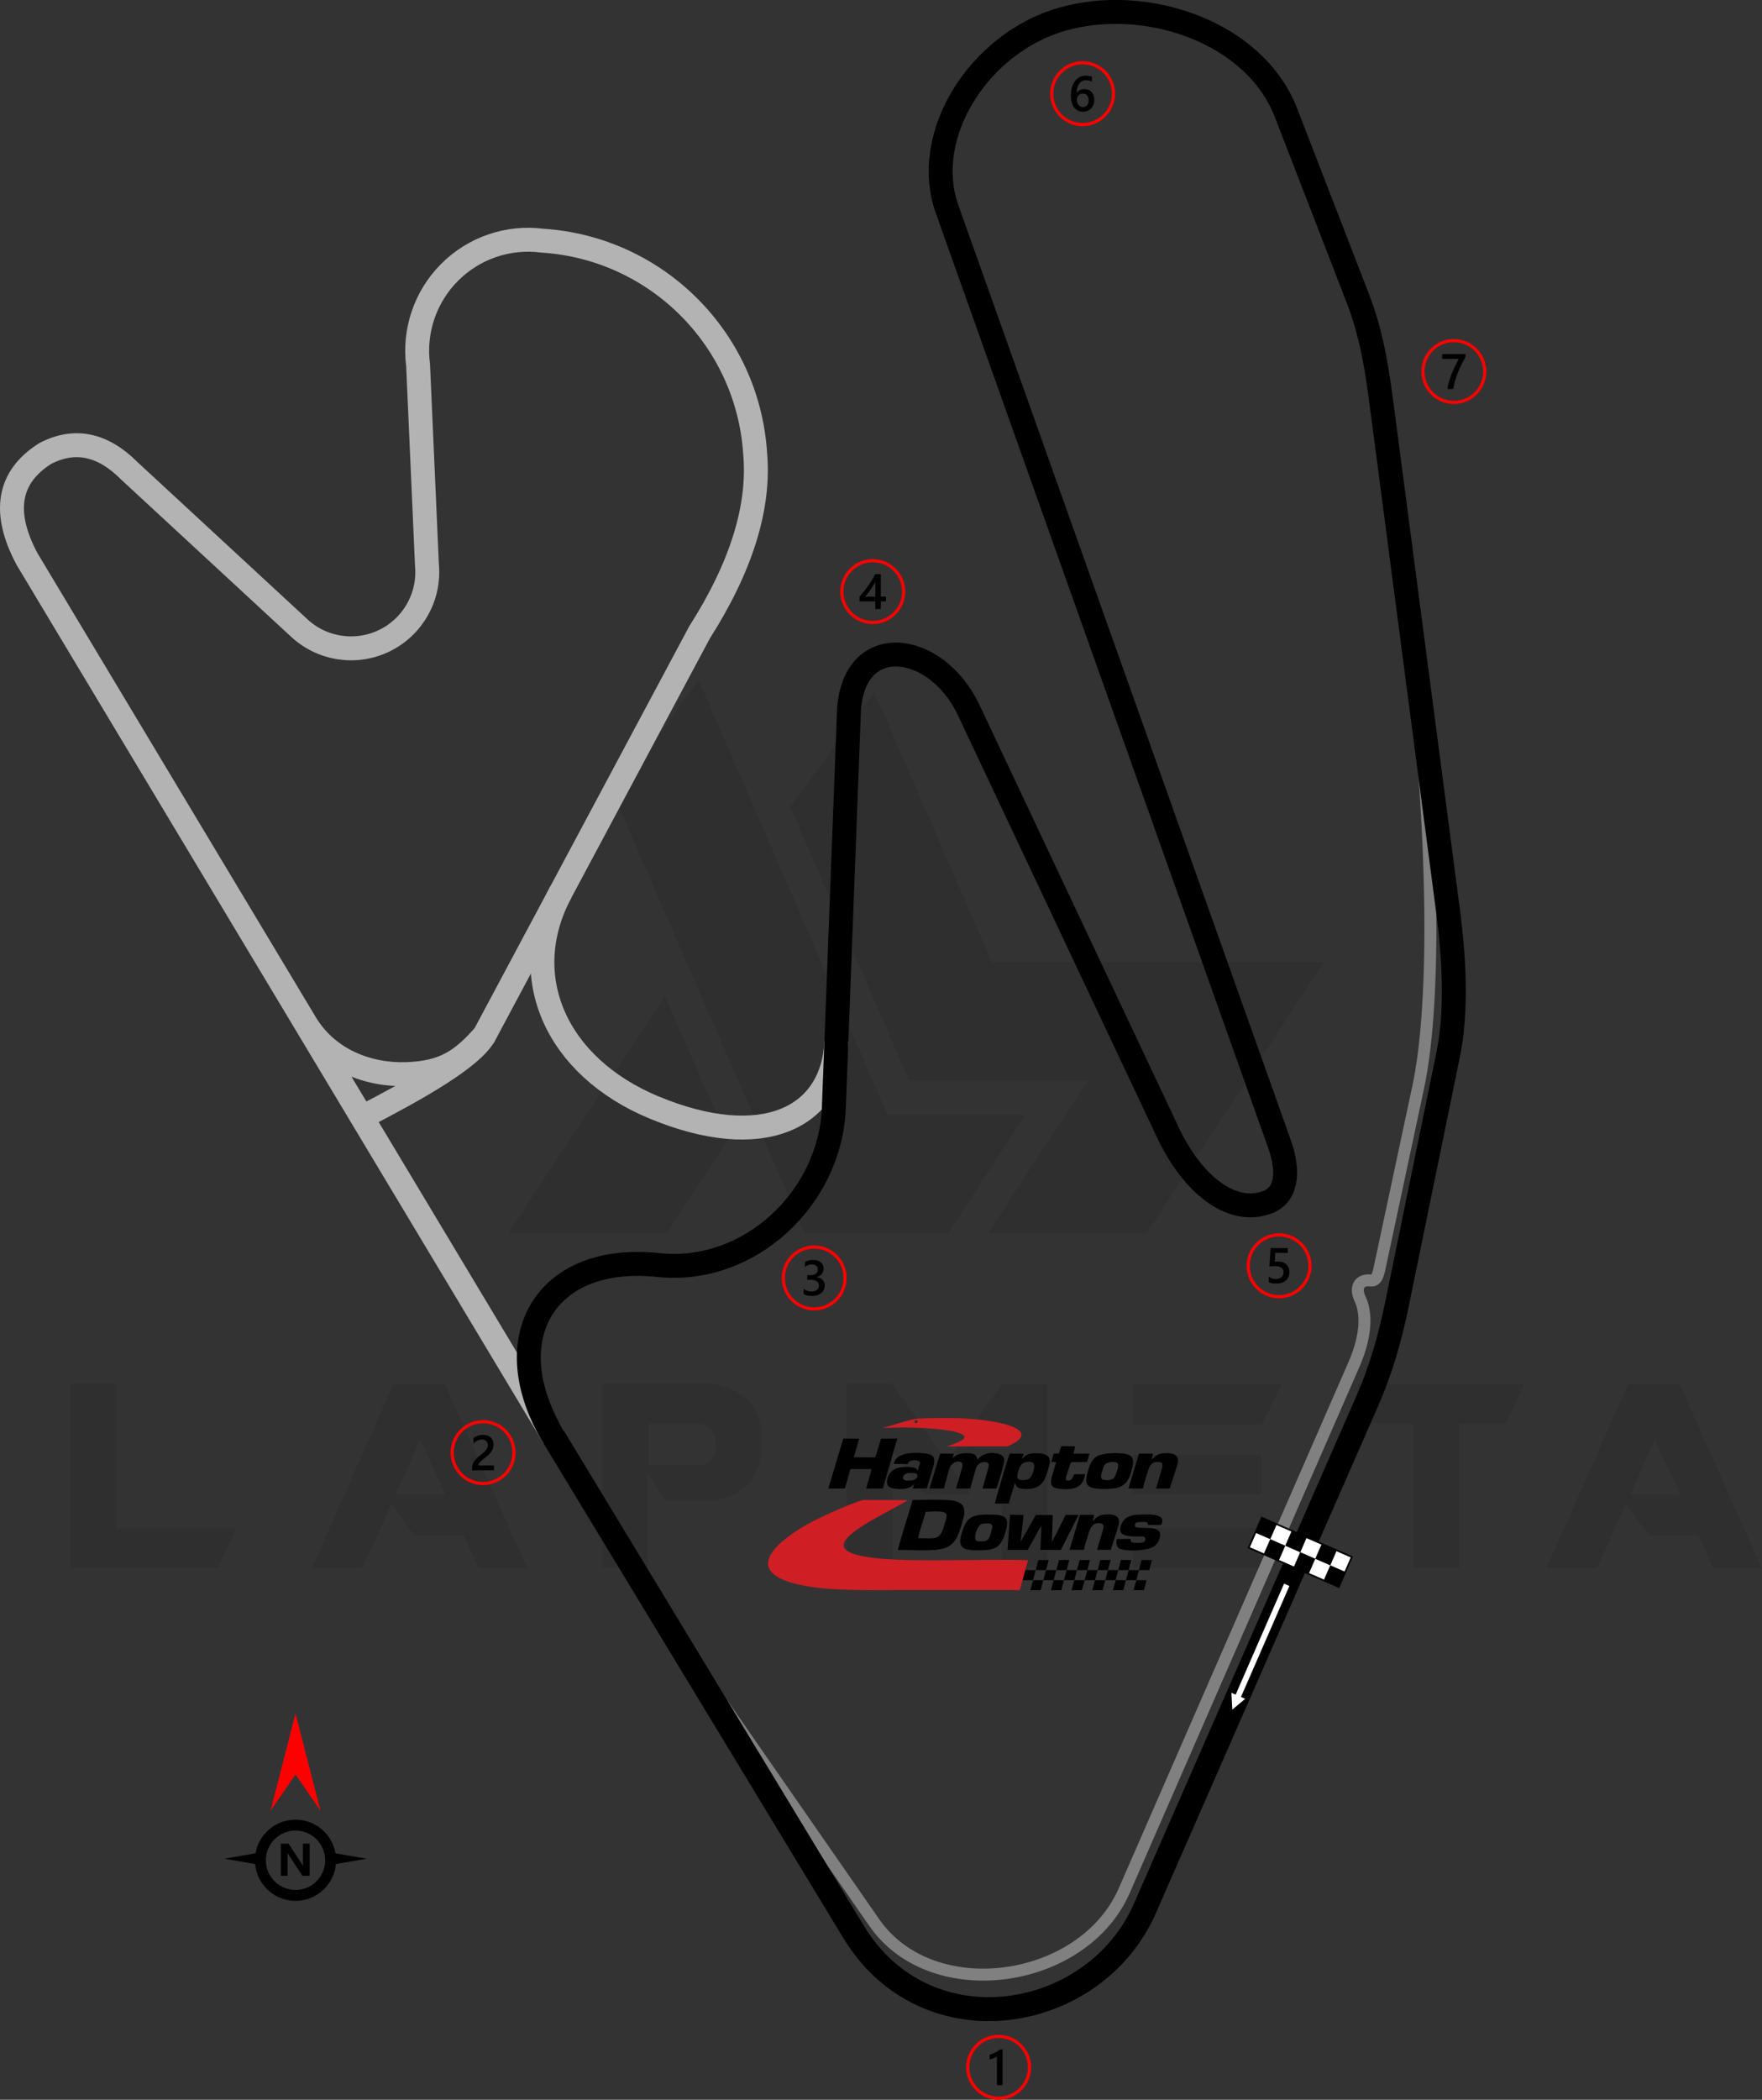<?xml version="1.0" encoding="UTF-8"?>
<!DOCTYPE svg PUBLIC "-//W3C//DTD SVG 1.1//EN" "http://www.w3.org/Graphics/SVG/1.1/DTD/svg11.dtd">
<!-- Creator: CorelDRAW 2021 (64-Bit) -->
<svg xmlns="http://www.w3.org/2000/svg" xml:space="preserve" width="181.919mm" height="216.68mm" version="1.1" style="shape-rendering:geometricPrecision; text-rendering:geometricPrecision; image-rendering:optimizeQuality; fill-rule:evenodd; clip-rule:evenodd"
viewBox="0 0 10956.08 13049.57"
 xmlns:xlink="http://www.w3.org/1999/xlink"
 xmlns:xodm="http://www.corel.com/coreldraw/odm/2003">
 <rect x="0" y="0" width="10956.08" height="13049.57" fill="#333333" stroke="none"/>
 <defs>
  <style type="text/css">
   <![CDATA[
    .str0 {stroke:gray;stroke-width:74.36;stroke-miterlimit:22.926}
    .str2 {stroke:black;stroke-width:148.72;stroke-miterlimit:22.926}
    .str1 {stroke:#B3B3B3;stroke-width:148.72;stroke-miterlimit:22.926}
    .fil1 {fill:none}
    .fil3 {fill:black}
    .fil8 {fill:black}
    .fil7 {fill:#CF1E24}
    .fil4 {fill:white}
    .fil5 {fill:black;fill-rule:nonzero}
    .fil2 {fill:red;fill-rule:nonzero}
    .fil6 {fill:white;fill-rule:nonzero}
    .fil0 {fill:black;fill-opacity:0.071}
   ]]>
  </style>
 </defs>
 <g id="Layer_x0020_1">
  <path class="fil0" d="M437.29 9745.2l0 -1145.99 284.59 0 0 897.44 747.55 0 -113.84 248.55 -918.31 0zm3382.93 -4792.65l1183.93 2713.18 889.85 0 483.82 -738.06 -859.49 0 -1174.45 -2703.69 -523.66 728.57zm1616.53 -652.68l730.47 1679.14 2066.2 0 -1102.35 1684.83 -986.61 0 0 -1.9 618.53 -944.87 -1109.94 0 -739.96 -1703.8 523.66 -713.4zm-910.72 2785.28l-379.47 580.59 -986.61 0 0 -1.9 975.22 -1474.23 390.85 895.53zm-1246.54 2661.95l-303.57 0 -92.97 -206.81 -309.27 0 -140.4 -191.63 -180.24 398.44 -314.96 0 508.48 -1145.99 320.65 0 512.28 1145.99zm-510.38 -459.16l-155.58 -341.52 -151.79 341.52 307.36 0zm1261.73 -185.93l345.31 0c49.33,-15.18 73.99,-60.72 72.1,-136.61 0,-62.62 -30.35,-102.46 -94.86,-117.64l-322.55 0 0 254.25zm113.84 227.68l-115.73 -166.97 0 582.48 -284.6 0 0 -1145.99 684.93 0c201.12,36.05 303.57,144.2 305.47,328.24l0 68.31c-1.9,185.93 -102.45,297.88 -301.67,332.03l-288.39 -0.01 0 1.9zm1887.85 -41.75l-284.6 0 -197.32 -273.21 -0.01 730.47 -286.49 0 0 -1145.99 284.59 0 483.82 688.73zm197.32 -686.83l284.6 0 0 1144.09 -286.5 0 0 -702.01 -309.27 0 311.16 -442.08zm1684.83 895.54l0 248.55 -870.87 0 0 -248.55 870.87 0zm-68.3 -455.36l0 244.75 -802.57 0 0 -244.76 802.57 0.01zm125.22 -440.19l-125.22 250.45 -802.57 0 0 -250.45 927.79 0zm815.85 246.65l-343.42 0 0 -246.65 1034.05 0 -115.73 246.65 -286.5 0 0 897.44 -286.5 0 0 -897.44 -1.9 0zm2168.65 899.34l-303.58 0 -92.97 -206.81 -309.26 0 -140.4 -191.63 -180.25 398.44 -314.95 0 508.48 -1145.99 320.65 0 512.28 1145.99zm-510.38 -459.16l-155.58 -341.52 -151.79 341.52 307.36 0z"/>
  <path class="fil1 str0" d="M4309.92 10326.25l1126.23 1621.92c360.65,519.37 1299.66,384.78 1554.42,-198.48l1428.15 -3269.61c85.82,-196.48 74.11,-331.76 39,-405.68 -35.94,-75.69 -3.2,-124.31 64.69,-116.56 41.1,4.69 48.25,-41.34 62.57,-108.41l233.33 -1092.62c100.37,-470 113.96,-1427.03 -38.56,-2766.19"/>
  <path class="fil1 str1" d="M3444.36 8933.41l-3276.75 -5460.07c-154.6,-290.72 -116.99,-508.86 112.86,-654.42 182.8,-95.55 357.5,-59.67 524.12,107.63l1052.92 973.36c143.5,135.54 356,167.93 533.37,81.3 177.37,-86.63 282.46,-274.13 263.79,-470.64l-55 -1241.28c-27.7,-212.46 44.84,-425.74 196.35,-577.24 151.5,-151.51 364.78,-224.06 577.24,-196.35 710.29,46.1 1276.15,611.97 1322.25,1322.25 29.5,333.29 -85.71,703.89 -345.63,1111.81l-1337.03 2502.01c-141.72,162.55 -253.44,234.91 -481.75,243.47 -239.18,8.97 -493.41,-85.8 -632.15,-316.99"/>
  <path class="fil1 str1" d="M3012.84 6431.77c-80.47,145.07 -425.44,337.82 -762.46,512.08"/>
  <path class="fil1 str1" d="M3487.01 5544.45c-280.24,524.42 -29.72,1085.33 580.07,1338.27 670.7,278.22 1112.69,70.48 1133.56,-412.6"/>
  <path class="fil1 str2" d="M3444.36 8933.41l1862.27 3071.31c452.76,746.7 1500.26,567.59 1812.47,-144.57l1384.68 -3158.47c83.13,-189.62 139.39,-386.49 182.2,-595l318.84 -1553.1c53.44,-260.32 39.51,-583.75 0.2,-883.39l-408.09 -3110.92c-33.68,-256.8 -63.98,-472.33 -154.79,-706.91l-445.7 -1151.31c-195.14,-504.07 -869.52,-730.01 -1389.49,-582.45 -519.98,147.56 -881.82,720.78 -718.22,1180.64l2067 5810.11c65.89,185.19 38.88,320.36 -75.9,362.68 -229.93,84.78 -471.6,-123.67 -617.69,-433.33l-1238.81 -2625.69c-203.72,-431.81 -725.41,-493.33 -744.82,15.83l-93.69 2455.34c-21.54,564.63 -528.25,1037.38 -1090.12,977.64 -714.9,-76.01 -1016.05,468.51 -650.36,1071.6z"/>
  <g id="_3078871119392">
   <path class="fil2" d="M9039.97 2107.02c55.74,0 106.22,22.6 142.74,59.13 36.52,36.53 59.13,87.01 59.13,142.74 0,55.74 -22.61,106.22 -59.13,142.75 -36.52,36.52 -87,59.12 -142.74,59.12 -55.73,0 -106.22,-22.6 -142.75,-59.12 -36.52,-36.53 -59.12,-87.01 -59.12,-142.75 0,-55.73 22.6,-106.22 59.13,-142.74 36.52,-36.53 87.01,-59.13 142.74,-59.13zm128.88 72.99c-32.98,-32.98 -78.55,-53.38 -128.88,-53.38 -50.34,0 -95.91,20.4 -128.88,53.38 -32.98,32.98 -53.38,78.55 -53.38,128.88 0,50.33 20.4,95.9 53.38,128.89 32.98,32.97 78.55,53.38 128.89,53.38 50.33,0 95.9,-20.4 128.88,-53.38 32.97,-32.99 53.38,-78.56 53.38,-128.89 0,-50.32 -20.41,-95.9 -53.38,-128.88z"/>
   <path class="fil3" d="M9112.37 2218.07c-9.08,16.6 -17.65,33.06 -25.7,49.31 -8.09,16.31 -15.37,32.6 -21.92,49.06 -6.56,16.41 -12.23,32.97 -17.09,49.63 -4.84,16.72 -8.56,33.73 -11.19,51.17l-36.72 0c2.42,-15.53 5.88,-31 10.37,-46.48 4.47,-15.47 9.74,-30.9 15.78,-46.37 6.03,-15.48 12.79,-31.01 20.33,-46.64 7.48,-15.63 15.47,-31.42 23.93,-47.3l-102.61 0 0 -29.92 144.81 0 0 17.54z"/>
  </g>
  <g id="_3078871119680">
   <path class="fil2" d="M6731.55 380.27c55.73,0 106.21,22.6 142.74,59.13 36.52,36.53 59.12,87 59.12,142.74 0,55.74 -22.6,106.21 -59.12,142.74 -36.53,36.52 -87.01,59.13 -142.74,59.13 -55.74,0 -106.21,-22.61 -142.74,-59.13 -36.52,-36.53 -59.12,-87 -59.12,-142.74 0,-55.74 22.6,-106.21 59.12,-142.74 36.53,-36.53 87,-59.13 142.74,-59.13zm128.88 72.99c-32.99,-32.98 -78.56,-53.38 -128.88,-53.38 -50.33,0 -95.9,20.4 -128.88,53.38 -32.98,32.98 -53.38,78.55 -53.38,128.88 0,50.33 20.4,95.9 53.38,128.88 32.99,32.97 78.55,53.38 128.88,53.38 50.32,0 95.9,-20.41 128.88,-53.38 32.97,-32.98 53.38,-78.55 53.38,-128.88 0,-50.34 -20.4,-95.9 -53.38,-128.88z"/>
   <path class="fil3" d="M6804.31 620.75c0,10.88 -1.8,20.84 -5.37,29.81 -3.55,8.93 -8.51,16.66 -14.85,23.16 -6.35,6.5 -13.88,11.56 -22.6,15.12 -8.72,3.61 -18.16,5.37 -28.37,5.37 -10.88,0 -20.9,-2.11 -29.97,-6.34 -9.12,-4.23 -16.97,-10.53 -23.57,-18.89 -6.61,-8.36 -11.71,-18.77 -15.38,-31.21 -3.61,-12.42 -5.41,-26.87 -5.41,-43.28 0,-20.06 2.37,-37.86 7.17,-53.39 4.8,-15.47 11.35,-28.47 19.71,-38.95 8.36,-10.52 18.21,-18.46 29.5,-23.88 11.25,-5.47 23.48,-8.2 36.57,-8.2 8.15,0 15.58,0.57 22.28,1.7 6.72,1.09 12.08,2.63 16.1,4.55l0 31.56c-5.17,-2.63 -10.64,-4.85 -16.51,-6.65 -5.82,-1.81 -12.53,-2.73 -20.06,-2.73 -8.46,0 -16.31,1.7 -23.42,5.16 -7.17,3.4 -13.36,8.4 -18.53,15 -5.2,6.6 -9.28,14.8 -12.27,24.51 -2.95,9.7 -4.49,20.94 -4.59,33.63l0.92 0c4.64,-7.17 10.89,-12.79 18.78,-16.91 7.95,-4.14 17.23,-6.19 27.91,-6.19 9.49,0 18.01,1.49 25.63,4.59 7.59,3.09 14.09,7.48 19.45,13.3 5.43,5.78 9.61,12.85 12.48,21.15 2.95,8.31 4.39,17.65 4.39,28.02zm-35.33 2.88c0,-6.23 -0.78,-11.91 -2.22,-17.07 -1.45,-5.16 -3.66,-9.53 -6.65,-13.2 -2.94,-3.71 -6.7,-6.55 -11.2,-8.56 -4.43,-2.01 -9.74,-3 -15.78,-3 -6.03,0 -11.35,1.09 -15.94,3.25 -4.59,2.17 -8.41,5 -11.56,8.52 -3.14,3.5 -5.47,7.58 -7.01,12.07 -1.55,4.53 -2.38,9.18 -2.38,13.92 0,5.16 0.78,10.42 2.22,15.78 1.45,5.41 3.71,10.32 6.7,14.75 3.04,4.44 6.91,8.06 11.56,10.94 4.69,2.89 10.27,4.33 16.71,4.33 5.73,0 10.83,-1.08 15.27,-3.19 4.43,-2.13 8.15,-5.06 11.08,-8.77 3,-3.72 5.27,-8.16 6.81,-13.21 1.55,-5.1 2.38,-10.63 2.38,-16.56z"/>
  </g>
  <g id="_3078871119776">
   <path class="fil2" d="M7953.25 7664.82c55.73,0 106.21,22.6 142.74,59.12 36.53,36.53 59.12,87 59.12,142.74 0,55.73 -22.6,106.21 -59.12,142.74 -36.53,36.52 -87.01,59.12 -142.74,59.12 -55.74,0 -106.21,-22.6 -142.74,-59.12 -36.53,-36.53 -59.12,-87.01 -59.12,-142.74 0,-55.74 22.6,-106.22 59.12,-142.74 36.52,-36.53 87,-59.12 142.74,-59.12zm128.88 72.98c-32.99,-32.98 -78.56,-53.38 -128.88,-53.38 -50.33,0 -95.9,20.4 -128.88,53.38 -32.98,32.98 -53.38,78.55 -53.38,128.88 0,50.32 20.4,95.9 53.38,128.88 32.98,32.97 78.55,53.38 128.88,53.38 50.32,0 95.9,-20.4 128.88,-53.38 32.97,-32.99 53.38,-78.56 53.38,-128.88 0,-50.33 -20.4,-95.9 -53.38,-128.88z"/>
   <path class="fil3" d="M7889.23 7968.06l0 -33.69c14.24,9.59 28.63,14.34 43.24,14.34 14.69,0 26.56,-3.71 35.48,-11.25 8.97,-7.48 13.46,-17.48 13.46,-30.02 0,-12.27 -4.53,-21.82 -13.67,-28.67 -9.12,-6.87 -22.17,-10.27 -39.2,-10.27 -5.83,0 -17.69,0.57 -35.54,1.8l7.73 -113.94 106.68 0 0 29.92 -77.52 0 -3.61 54.26c6.96,-0.41 13.25,-0.61 18.87,-0.61 22.96,0 40.76,5.88 53.29,17.69 12.54,11.76 18.83,27.91 18.83,48.34 0,21.45 -7.22,38.68 -21.56,51.63 -14.33,12.95 -34.09,19.4 -59.17,19.4 -21.15,0 -36.93,-2.95 -47.3,-8.93z"/>
  </g>
  <g id="_3078871122656">
   <path class="fil2" d="M5062.54 7740.33c55.74,0 106.22,22.6 142.75,59.12 36.51,36.53 59.12,87.01 59.12,142.74 0,55.74 -22.61,106.22 -59.12,142.75 -36.53,36.52 -87.01,59.12 -142.75,59.12 -55.73,0 -106.21,-22.6 -142.73,-59.12 -36.53,-36.53 -59.13,-87.01 -59.13,-142.75 0,-55.73 22.61,-106.21 59.13,-142.74 36.53,-36.52 87,-59.12 142.73,-59.12zm128.88 72.98c-32.98,-32.97 -78.55,-53.38 -128.88,-53.38 -50.33,0 -95.9,20.4 -128.88,53.38 -32.97,32.99 -53.38,78.56 -53.38,128.88 0,50.33 20.4,95.9 53.38,128.88 32.97,32.98 78.55,53.38 128.88,53.38 50.33,0 95.9,-20.4 128.88,-53.38 32.98,-32.98 53.38,-78.55 53.38,-128.88 0,-50.32 -20.4,-95.9 -53.38,-128.88z"/>
   <path class="fil3" d="M4997.04 8042.57l0 -32.96c14.13,11.19 30.02,16.76 47.76,16.76 14.39,0 25.94,-3.25 34.56,-9.8 8.62,-6.55 12.9,-15.41 12.9,-26.62 0,-24.55 -18.78,-36.88 -56.38,-36.88l-16.77 0 0 -28.12 16.05 0c33.32,0 49.97,-11.55 49.97,-34.71 0,-21.36 -12.99,-32.04 -38.94,-32.04 -14.55,0 -28.16,5.17 -40.95,15.54l0 -31.11c14.7,-8.26 32.08,-12.44 52.1,-12.44 19.24,0 34.67,4.86 46.27,14.55 11.56,9.65 17.38,22.02 17.38,37.14 0,28.52 -14.55,46.89 -43.54,55.04l0 0.62c15.63,1.49 27.95,6.96 37.03,16.35 9.08,9.44 13.57,21.21 13.57,35.29 0,19.45 -7.28,35.18 -21.87,47.09 -14.65,11.97 -33.89,17.9 -57.77,17.9 -21.46,0 -38.59,-3.87 -51.38,-11.61z"/>
  </g>
  <g id="_3078871123136">
   <path class="fil2" d="M5426.66 3474.73c55.74,0 106.21,22.61 142.73,59.13 36.52,36.53 59.13,87.01 59.13,142.74 0,55.74 -22.61,106.22 -59.13,142.74 -36.52,36.52 -87,59.13 -142.73,59.13 -55.74,0 -106.21,-22.61 -142.74,-59.13 -36.52,-36.52 -59.13,-87 -59.13,-142.74 0,-55.73 22.61,-106.21 59.13,-142.74 36.53,-36.52 87,-59.13 142.74,-59.13zm128.88 72.99c-32.98,-32.97 -78.55,-53.38 -128.88,-53.38 -50.33,0 -95.9,20.4 -128.88,53.38 -32.97,32.98 -53.38,78.55 -53.38,128.88 0,50.33 20.4,95.9 53.38,128.88 32.98,32.98 78.55,53.38 128.88,53.38 50.33,0 95.9,-20.4 128.88,-53.38 32.97,-32.98 53.38,-78.55 53.38,-128.88 0,-50.33 -20.41,-95.9 -53.38,-128.88z"/>
   <path class="fil3" d="M5476.63 3568.25l0 139.95 32.18 0 0 29.14 -32.18 0 0 47.61 -34 0 0 -47.61 -98.12 0 0 -29.46c8.88,-10.02 17.97,-20.8 27.3,-32.46 9.33,-11.6 18.3,-23.51 26.93,-35.64 8.61,-12.11 16.55,-24.29 23.93,-36.47 7.38,-12.23 13.57,-23.88 18.57,-35.08l35.39 0zm-34 139.95l0 -91.01c-10.98,19.77 -21.87,36.99 -32.6,51.7 -10.73,14.7 -20.74,27.81 -30.13,39.31l62.73 0z"/>
  </g>
  <g id="_3078871123184">
   <path class="fil2" d="M6209.44 12645.85c55.73,0 106.21,22.6 142.73,59.12 36.53,36.53 59.13,87 59.13,142.74 0,55.73 -22.6,106.21 -59.13,142.74 -36.53,36.53 -87,59.12 -142.73,59.12 -55.74,0 -106.22,-22.6 -142.75,-59.12 -36.52,-36.53 -59.12,-87.01 -59.12,-142.74 0,-55.74 22.6,-106.21 59.12,-142.74 36.53,-36.53 87.01,-59.12 142.75,-59.12zm128.88 72.98c-32.98,-32.98 -78.55,-53.38 -128.88,-53.38 -50.33,0 -95.9,20.4 -128.88,53.38 -32.98,32.98 -53.38,78.55 -53.38,128.88 0,50.32 20.4,95.9 53.38,128.88 32.98,32.97 78.55,53.38 128.88,53.38 50.33,0 95.9,-20.4 128.88,-53.38 32.98,-32.99 53.38,-78.56 53.38,-128.88 0,-50.33 -20.4,-95.9 -53.38,-128.88z"/>
   <path class="fil3" d="M6233.79 12736.92l0 221.56 -35.08 0 0 -178.63c-6.35,4.53 -13.16,8.41 -20.48,11.56 -7.27,3.19 -15.63,5.98 -25.02,8.4l0 -29.92c5.88,-1.9 11.5,-3.91 16.92,-6.03 5.47,-2.11 10.83,-4.49 16.09,-7.11 5.31,-2.63 10.63,-5.58 16.05,-8.77 5.37,-3.26 10.94,-6.91 16.72,-11.05l14.8 0z"/>
  </g>
  <g id="_3078871120736">
   <path class="fil2" d="M3003.77 8825.68c55.73,0 106.21,22.6 142.74,59.12 36.52,36.53 59.12,87.01 59.12,142.74 0,55.74 -22.6,106.22 -59.12,142.75 -36.53,36.52 -87.01,59.12 -142.74,59.12 -55.74,0 -106.21,-22.6 -142.74,-59.12 -36.53,-36.53 -59.12,-87.01 -59.12,-142.75 0,-55.73 22.6,-106.21 59.12,-142.74 36.53,-36.52 87,-59.12 142.74,-59.12zm128.88 72.98c-32.99,-32.97 -78.56,-53.38 -128.88,-53.38 -50.33,0 -95.9,20.4 -128.88,53.38 -32.97,32.98 -53.38,78.56 -53.38,128.88 0,50.33 20.4,95.9 53.38,128.88 32.98,32.98 78.55,53.38 128.88,53.38 50.32,0 95.9,-20.4 128.88,-53.38 32.97,-32.98 53.38,-78.55 53.38,-128.88 0,-50.32 -20.4,-95.9 -53.38,-128.88z"/>
   <path class="fil3" d="M3071.77 9137.73l-136.02 0 0 -16.76c0,-6.87 0.98,-13.32 2.89,-19.29 1.91,-5.99 4.49,-11.62 7.69,-16.93 3.25,-5.26 7.01,-10.26 11.35,-14.96 4.34,-4.69 8.97,-9.23 13.87,-13.62 4.96,-4.38 10.02,-8.61 15.12,-12.69 5.16,-4.07 10.21,-8.15 15.12,-12.27 4.64,-3.98 8.87,-7.79 12.69,-11.62 3.87,-3.76 7.11,-7.68 9.85,-11.7 2.73,-4.02 4.86,-8.26 6.35,-12.75 1.5,-4.48 2.26,-9.33 2.26,-14.59 0,-5.72 -0.88,-10.74 -2.62,-15.01 -1.81,-4.28 -4.23,-7.89 -7.44,-10.73 -3.14,-2.89 -6.91,-5.06 -11.24,-6.5 -4.32,-1.5 -9.07,-2.22 -14.24,-2.22 -8.82,0 -17.84,2.07 -27.03,6.19 -9.18,4.14 -18,10.33 -26.46,18.63l0 -33.74c4.44,-3.31 8.92,-6.19 13.47,-8.66 4.53,-2.48 9.24,-4.55 14.08,-6.19 4.81,-1.7 9.91,-2.89 15.22,-3.71 5.37,-0.84 11.03,-1.25 17.07,-1.25 9.8,0 18.69,1.29 26.62,3.87 7.95,2.58 14.76,6.35 20.43,11.35 5.63,5.02 9.96,11.21 13.05,18.69 3.1,7.42 4.6,15.98 4.6,25.68 0,8.77 -1.09,16.66 -3.26,23.63 -2.17,7.01 -5.22,13.51 -9.18,19.59 -3.97,6.03 -8.83,11.77 -14.45,17.24 -5.61,5.41 -11.95,11.04 -18.87,16.76 -5.88,4.75 -11.66,9.33 -17.5,13.83 -5.78,4.49 -10.98,8.87 -15.62,13.15 -4.65,4.29 -8.41,8.57 -11.25,12.85 -2.89,4.28 -4.34,8.56 -4.34,12.89l0 0.78 97.81 0 0 30.08z"/>
  </g>
  <g id="_3078871122992">
   <g>
    <rect class="fil3" transform="matrix(1.338 0.583 -0.583 1.338 7845.99 9432.02)" width="69.71" height="69.71"/>
    <rect class="fil4" transform="matrix(1.338 0.583 -0.583 1.338 7939.27 9472.69)" width="69.71" height="69.71"/>
    <rect class="fil3" transform="matrix(1.338 0.583 -0.583 1.338 8032.56 9513.36)" width="69.71" height="69.71"/>
    <rect class="fil4" transform="matrix(1.338 0.583 -0.583 1.338 8125.84 9554.03)" width="69.71" height="69.71"/>
    <rect class="fil3" transform="matrix(1.338 0.583 -0.583 1.338 8219.12 9594.7)" width="69.71" height="69.71"/>
    <rect class="fil4" transform="matrix(1.338 0.583 -0.583 1.338 8312.4 9635.36)" width="69.71" height="69.71"/>
    <rect class="fil4" transform="matrix(1.338 0.583 -0.583 1.338 7805.32 9525.31)" width="69.71" height="69.71"/>
    <rect class="fil3" transform="matrix(1.338 0.583 -0.583 1.338 7898.61 9565.97)" width="69.71" height="69.71"/>
    <rect class="fil4" transform="matrix(1.338 0.583 -0.583 1.338 7991.89 9606.64)" width="69.71" height="69.71"/>
    <rect class="fil3" transform="matrix(1.338 0.583 -0.583 1.338 8085.17 9647.31)" width="69.71" height="69.71"/>
    <rect class="fil4" transform="matrix(1.338 0.583 -0.583 1.338 8178.45 9687.98)" width="69.71" height="69.71"/>
    <rect class="fil3" transform="matrix(1.338 0.583 -0.583 1.338 8271.73 9728.65)" width="69.71" height="69.71"/>
   </g>
   <path class="fil5" d="M8410.54 9678.16l-83.46 191.41 -569.39 -248.24 85.55 -196.26c189.9,82.54 379.63,165.48 569.43,248.23l-2.13 4.87zm-50.38 89.04l38.55 -88.4 -549.96 -239.79 -77.12 176.84 549.98 239.78 38.56 -88.43z"/>
  </g>
  <g id="_3078871123232">
   <path class="fil5" d="M1837.52 11308.69c69.58,0 132.63,28.25 178.3,73.9l0.14 0.14c36.01,36.01 61.17,82.84 70.21,135.16l194.54 33.51 -191.93 33.06c-5.55,60.35 -32.34,114.52 -72.82,155.01l-0.14 0c-45.66,45.64 -108.72,73.9 -178.3,73.9 -69.68,0 -132.78,-28.25 -178.43,-73.9 -40.48,-40.48 -67.27,-94.67 -72.82,-155.01l-191.93 -33.06 194.54 -33.51c9.04,-52.32 34.2,-99.15 70.2,-135.16l0 -0.14c45.65,-45.65 108.75,-73.9 178.43,-73.9zm88.01 348.74l-45.3 0 -82.19 -125.27c-4.79,-7.31 -8.17,-12.81 -10.01,-16.52l-0.53 0c0.72,7.03 1.09,17.8 1.09,32.23l0 109.56 -42.42 0 0 -199.34 48.41 0 79.09 121.34c3.6,5.5 6.92,10.91 10.01,16.27l0.57 0c-0.76,-4.6 -1.14,-13.76 -1.14,-27.38l0 -110.23 42.42 0 0 199.34zm42.51 -226.92c-33.36,-33.33 -79.53,-53.96 -130.51,-53.96 -50.94,0 -97.08,20.66 -130.45,54.02 -33.41,33.3 -54.03,79.47 -54.03,130.45 0,50.94 20.66,97.08 54.03,130.45 33.36,33.36 79.5,54.02 130.45,54.02 50.99,0 97.15,-20.62 130.51,-53.96 33.3,-33.43 53.96,-79.57 53.96,-130.51 0,-50.99 -20.62,-97.15 -53.96,-130.52z"/>
   <polygon class="fil2" points="1837.52,11027.54 1682.18,11253.53 1837.52,10649.3 1992.86,11253.53 "/>
  </g>
  <polygon class="fil6" points="7662.32,10624.76 7742.67,10557.69 7716.32,10546.18 8017.42,9856.4 7984.32,9841.95 7683.22,10531.74 7656.87,10520.24 "/>
  <g id="_3078871124672">
   <path class="fil3" d="M5709.22 9559.6c1.35,-25.71 37.53,-125.04 45.83,-163.98 161.13,-10.33 138.01,8.33 115.08,87.4 -27.86,96.07 -57.37,75.29 -160.91,76.58zm940.97 71.75l89.65 0.36c6.59,-33.45 20.99,-75.17 31.22,-109.03 10.73,-35.5 28.17,-57.56 61.62,-56.54 34.29,1.04 32.36,17.36 23.72,46.85l-34.92 118.93 85.17 -0.21 44.7 -138.95c15.1,-46.95 11.01,-84.13 -72.69,-80.67 -51.64,1.76 -65.18,21.39 -83.93,43.54l8.09 -40.9 -87.44 -0.11 -65.19 216.73zm-65.48 -598.9l-32.93 1.72 -15.03 51.79 30.6 0.58 -24.72 83.71c-11.89,40.28 -16.66,75 39.71,81.58 94.45,11.03 151.99,-4.6 164.96,-90.6l-69.25 1.22c-7.7,20.3 -13.93,38.37 -35.26,39.31 -16.88,0.75 -17.94,-12.52 -11.98,-31.5l28.29 -83.44 100.91 -1.1 14.38 -51.32 -99.84 -0.45 11.34 -45.98 -87.22 -0.46 -13.95 44.94zm432.08 218.16l89.65 0.36c6.6,-33.45 21,-75.17 31.23,-109.03 10.16,-33.62 23.89,-54.79 53.74,-56.06 39.23,-1.66 41.95,11.08 31.6,46.37l-34.92 118.93 85.17 -0.21 44.69 -138.95c15.1,-46.94 11.02,-84.12 -72.69,-80.67 -49.93,2.07 -53.73,14.14 -77.09,33.28 -5.58,4.57 0.48,0.84 -7.23,5.12l8.49 -35.76 -87.44 -0.11 -65.19 216.73zm13.57 313.26l-85.57 0.88c-8.31,31.03 0.16,50.76 16.45,59.37 33.05,17.46 166.87,16.18 210.91,-11.66 16.2,-10.24 27.4,-22.31 35.35,-44.92 30.66,-82.66 -56.87,-68.82 -118.09,-73.34 -16.19,-1.19 -34.98,1.57 -32.46,-17.89 2.14,-16.45 14.11,-16.56 38.18,-17.36 15.95,-0.7 46.08,-4.49 42.45,17.98l79.83 0.39c5.51,-1.87 27.99,-42.27 -17.51,-57.36 -26.35,-8.74 -60.41,-7.7 -90.66,-7.54 -68.3,0.36 -114.6,8.1 -136.47,60.09 -32.29,76.78 43.98,75.97 105.08,76.11 13.77,0.04 37.48,-3.32 42.52,8.54 7.88,27.26 -16.02,31.63 -38.88,31.64 -10.7,0 -22.53,0.13 -28.3,-0.75 -24.45,-2.74 -22.33,-7.24 -22.84,-24.19zm-865.01 -52.73c-8.24,29.53 -12.53,60.27 -40.66,66.46 -10.08,2.22 -41.81,2.79 -51.15,-0.72 -26.87,-10.09 2.82,-98.23 32.11,-106.32 12.7,-3.51 37.16,-4.8 50.39,-1.12 19.96,5.55 14.11,24.48 9.31,41.69zm-96 123.53c99.95,-0.08 144.28,-3.16 175,-91.3 41.34,-118.59 13.53,-130.92 -105.2,-130.89 -90.3,0.02 -126.22,18.57 -151.17,90.7 -31.5,91.04 -28.95,131.59 81.38,131.49zm782.67 -488.35c4.58,-17.56 11.47,-34.39 17.15,-42.78 13.51,-19.93 74.16,-24.6 82.23,-6.35 7.37,16.66 -14.76,73.11 -22.14,83.92 -8.76,12.83 -30.2,18.43 -49.35,17.9 -41.46,-1.14 -36.58,-19.36 -27.89,-52.69zm22.42 -111.76c-43.6,6.19 -64.89,17.14 -82.66,43.91 -16.62,25.03 -27.78,59.67 -34.75,93.9 -9.66,47.48 3.54,67.82 45.29,76.53 31.59,6.59 90.21,6.02 123.37,1.51 79.2,-10.79 99.96,-60.11 116.28,-137.39 9.85,-46.66 -0.16,-70.06 -44.34,-77.61 -38.47,-6.57 -84.51,-6.35 -123.18,-0.86zm-1241.97 125.05c16.96,-7.78 41.22,-7.93 59.17,-3.44 23.79,5.94 13.75,38.57 -17.35,43.31 -13.83,2.1 -26.79,3.1 -38.22,1.73 -30.9,-3.72 -25.08,-31.73 -3.59,-41.59zm-74.87 -61.67l86.08 0.69c4.32,-12.73 10.26,-19.26 28.7,-22.3 8.66,-1.43 15.69,-1.84 21.82,-1.33 18.43,1.53 31.08,7.06 25.37,24.35l-14.44 43.65c-3.12,-14.07 -8.44,-22.3 -41.33,-24.92 -61.95,-4.94 -122.15,0.9 -143.39,64.14 -17.1,50.94 8.29,68.2 56.75,70.89 51.4,2.86 83.76,-3.04 107.36,-31.03l-9.01 28.91 87.48 -0.81 39.35 -133.66c11.44,-38.88 11.42,-68.24 -23.96,-78.62 -37.23,-10.92 -209.08,-26.47 -220.77,60.04zm871.88 29.35c-7.59,28.61 -15.8,59.44 -41.06,67.75 -12.23,4.02 -37.78,4.52 -48.66,0.83 -10.46,-3.55 -15.66,-10.63 -14.35,-26.14 0.6,-7.1 2.58,-15.97 6.04,-27.07 4.3,-13.77 8.96,-25.42 14.07,-33.61 7.7,-12.36 16.44,-18.06 26.57,-20.58 37.18,-9.29 68.47,-2.93 57.39,38.84zm-243.19 217.11l85.45 -0.2 38.42 -127.99c9.38,21.61 14.5,33.72 52.16,36.79 83.4,6.79 126.33,-21.93 149.01,-102.45 13.92,-49.42 37.39,-97.3 -22.58,-114.4 -21.12,-6.02 -57.38,-6.5 -80.26,-1.85 -29.23,5.93 -37.95,18.08 -54.18,33.2l10.49 -32.67 -86.09 -1c-7.25,12.71 -90.24,289.22 -92.43,310.59zm354.2 240.7l5.49 -169.77 -105.1 0.2 -95.19 168.09 19.14 -168.32 -84.03 -1.62 -15.86 218.76 125.47 0.11 85.1 -154.09 -6.06 154.25 126.86 -0.15 109.86 -217.17 -80.51 -0.33 -85.15 170.02zm-616.54 -522.18l5.62 -28.5 -83.56 -0.54 -66.58 216.8 89.28 0.36 30.9 -114.17c7.61,-28.14 30.3,-55.53 62.22,-53.24 24.34,1.75 26.61,15.27 18.51,43.62l-35.41 123.78 88.25 0.08 33.08 -119.12c7.82,-28.16 28.41,-46.63 58.13,-45.96 9.41,0.21 17.99,3.04 22.02,10.2 2.1,4.66 2.64,13.7 -0.46,24.63l-36.93 130.4 85.96 -0.33c9.77,-16.81 52.09,-162.05 48.94,-182.67 -8.23,-53.79 -142.89,-50.03 -165.66,6.43 -4.23,-42.06 -34.44,-44.33 -71.68,-43.69 -38.74,0.66 -65.22,11.12 -82.63,31.92zm-773.56 188.34l103.41 -0.49 34.05 -121.18 132.04 0.52 -34.16 120.8 103.31 0.58 90.08 -310.94 -100.75 0.17 -35.62 116.43 -133.77 -0.51 33.42 -115.95 -98.84 -0.13 -93.17 310.7zm433.73 381.34c71.9,0 188.12,6.64 253.96,-3.25 80.13,-12.04 111,-55.79 133.24,-129.11 22.72,-74.97 57.17,-153.42 -39.3,-172.78 -61.53,-12.35 -188.75,-5.72 -257.75,-5.47 -13.26,53.86 -89.31,284.14 -90.14,310.62z"/>
   <path class="fil7" d="M5487.79 8874.67c49.13,-2.44 95.54,-3.51 137.7,-3.46 44.24,0.05 231.54,4.7 321.26,29.28 125.69,34.41 -23.08,73.92 -58.79,89.02l377.17 -0.99c173.83,-75.25 52.35,-127.52 -72.76,-150.61 -161.68,-29.82 -310.23,-27.96 -474.22,-22.25 -50.18,0.96 -117.32,27.46 -230.35,59.01zm904.63 821.61c-269.92,-10.11 -710.46,14.14 -946.95,-12.94 -183.64,-21.04 -283.31,-63.43 -107.21,-183.71 99.08,-67.67 206.23,-115.41 306.96,-176.75l-277.89 -1.1c-84.44,22.67 -283.11,115.7 -330.5,141.69 -112.75,61.85 -437.56,262.98 -136.95,365.87 181.27,62.04 478.54,52.4 690.72,52.4l750.32 0.15c17.48,-61.62 34.42,-123.4 51.51,-185.6zm-696.23 -870.61c5.31,0 9.61,4.3 9.61,9.61 0,5.31 -4.3,9.61 -9.61,9.61 -5.31,0 -9.61,-4.3 -9.61,-9.61 0,-5.31 4.3,-9.61 9.61,-9.61z"/>
   <g>
    <rect class="fil8" transform="matrix(0.684 -0 -0.182 0.684 6456.51 9695.16)" width="93.81" height="91.3"/>
    <rect class="fil8" transform="matrix(0.684 -0 -0.182 0.684 6504.1 9757.64)" width="93.81" height="91.3"/>
    <rect class="fil8" transform="matrix(0.684 -0 -0.182 0.684 6423.29 9820.12)" width="93.81" height="91.3"/>
    <polygon class="fil8" points="6359.09,9820.12 6423.29,9820.12 6439.9,9757.64 6375.7,9757.64 "/>
    <rect class="fil8" transform="matrix(0.684 -0 -0.182 0.684 6584.9 9695.16)" width="93.81" height="91.3"/>
    <rect class="fil8" transform="matrix(0.684 -0 -0.182 0.684 6551.69 9820.12)" width="93.81" height="91.3"/>
    <rect class="fil8" transform="matrix(0.684 -0 -0.182 0.684 6632.49 9757.64)" width="93.81" height="91.3"/>
    <rect class="fil8" transform="matrix(0.684 -0 -0.182 0.684 6760.89 9757.64)" width="93.81" height="91.3"/>
    <rect class="fil8" transform="matrix(0.684 -0 -0.182 0.684 6889.28 9757.64)" width="93.81" height="91.3"/>
    <rect class="fil8" transform="matrix(0.684 -0 -0.182 0.684 7017.68 9757.64)" width="93.81" height="91.3"/>
    <rect class="fil8" transform="matrix(0.684 -0 -0.182 0.684 6713.3 9695.16)" width="93.81" height="91.3"/>
    <rect class="fil8" transform="matrix(0.684 -0 -0.182 0.684 6841.69 9695.16)" width="93.81" height="91.3"/>
    <rect class="fil8" transform="matrix(0.684 -0 -0.182 0.684 6970.09 9695.16)" width="93.81" height="91.3"/>
    <rect class="fil8" transform="matrix(0.684 -0 -0.182 0.684 7098.48 9695.16)" width="93.81" height="91.3"/>
    <rect class="fil8" transform="matrix(0.684 -0 -0.182 0.684 6680.09 9820.12)" width="93.81" height="91.3"/>
    <rect class="fil8" transform="matrix(0.684 -0 -0.182 0.684 6808.48 9820.12)" width="93.81" height="91.3"/>
    <rect class="fil8" transform="matrix(0.684 -0 -0.182 0.684 6936.88 9820.12)" width="93.81" height="91.3"/>
    <rect class="fil8" transform="matrix(0.684 -0 -0.182 0.684 7065.27 9820.12)" width="93.81" height="91.3"/>
   </g>
  </g>
 </g>
</svg>
